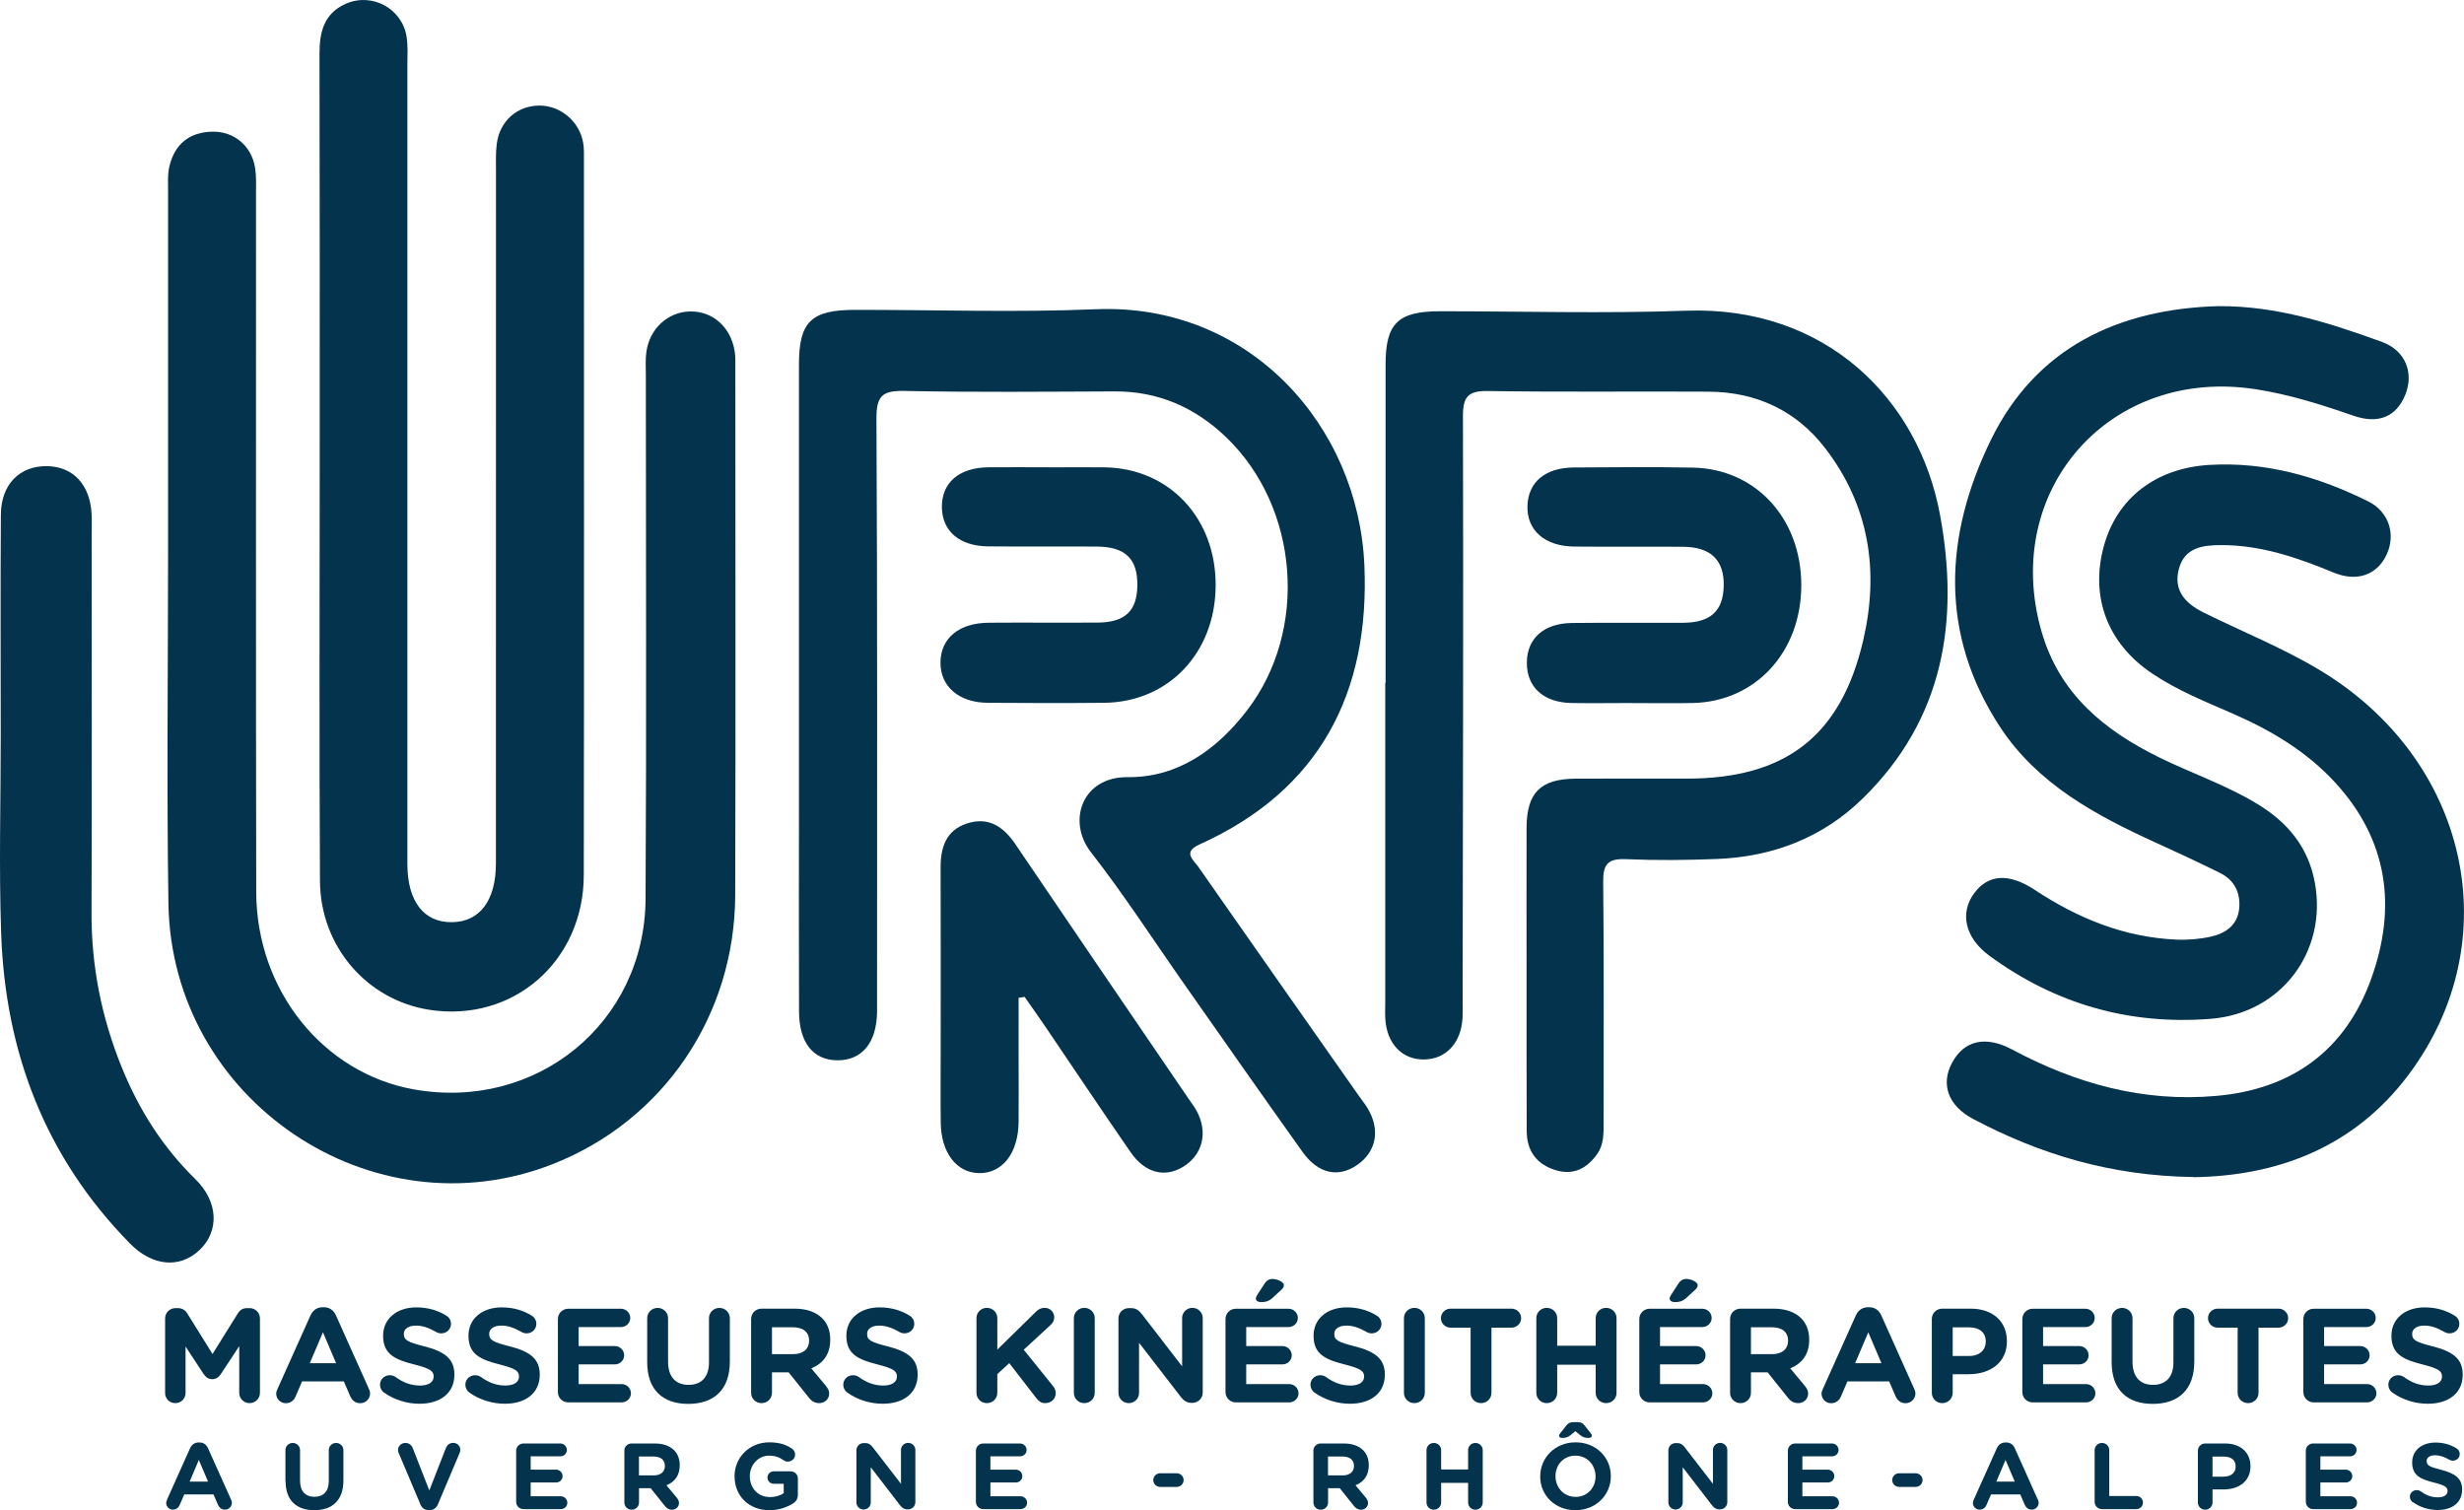 <svg width="124" height="76" viewBox="0 0 124 76" fill="none" xmlns="http://www.w3.org/2000/svg">
<g id="Calque_1" clip-path="url(#clip0_7989_12216)">
<g id="Group">
<path id="Vector" d="M8.459 27.546C8.459 21.572 8.459 15.603 8.459 9.63C8.459 9.209 8.428 8.774 8.524 8.374C8.789 7.256 9.529 6.643 10.706 6.626C11.786 6.613 12.659 7.347 12.833 8.428C12.908 8.879 12.884 9.35 12.884 9.811C12.884 21.502 12.874 33.195 12.894 44.886C12.905 49.842 16.266 54.007 20.831 54.822C26.996 55.919 32.451 51.478 32.488 45.232C32.539 36.444 32.502 27.653 32.502 18.865C32.502 18.488 32.475 18.104 32.526 17.731C32.679 16.546 33.606 15.694 34.728 15.673C35.864 15.653 36.777 16.458 36.972 17.673C37.019 17.963 37.006 18.259 37.006 18.556C37.006 27.387 37.026 36.219 36.999 45.05C36.978 51.114 33.378 56.384 27.845 58.569C18.728 62.172 8.629 55.374 8.476 45.465C8.384 39.495 8.459 33.522 8.459 27.549H8.455L8.459 27.546Z" fill="#04334D"/>
<path id="Vector_2" d="M69.729 34.364C69.729 29.024 69.726 23.68 69.729 18.34C69.729 16.266 70.356 15.663 72.48 15.663C76.602 15.663 80.731 15.784 84.846 15.636C91.88 15.384 96.571 20.084 97.638 25.946C98.61 31.269 97.819 36.182 93.755 40.168C91.737 42.148 89.234 43.114 86.408 43.226C84.88 43.286 83.346 43.3 81.819 43.236C80.915 43.199 80.67 43.492 80.68 44.37C80.724 48.407 80.697 52.444 80.701 56.481C80.701 57.034 80.718 57.589 80.383 58.064C79.879 58.785 79.197 59.158 78.3 58.889C77.332 58.599 76.834 57.919 76.831 56.919C76.821 54.353 76.824 51.788 76.824 49.222C76.824 46.7 76.817 44.175 76.824 41.653C76.831 39.896 77.523 39.199 79.275 39.185C81.144 39.172 83.015 39.185 84.887 39.182C89.858 39.182 92.644 37.04 93.765 32.226C94.577 28.741 94.076 25.441 91.842 22.542C90.39 20.66 88.385 19.724 85.988 19.71C82.289 19.687 78.593 19.737 74.894 19.677C73.878 19.66 73.619 19.963 73.623 20.946C73.646 30.788 73.623 40.63 73.606 50.471C73.606 50.724 73.616 50.976 73.602 51.229C73.531 52.481 72.774 53.296 71.676 53.316C70.571 53.337 69.787 52.522 69.715 51.273C69.698 50.98 69.712 50.684 69.712 50.391C69.712 45.05 69.712 39.707 69.712 34.367H69.722L69.729 34.364Z" fill="#04334D"/>
<path id="Vector_3" d="M40.207 34.495C40.207 29.111 40.207 23.731 40.207 18.347C40.207 16.189 40.821 15.596 43.027 15.593C47.063 15.589 51.107 15.731 55.137 15.562C62.876 15.236 68.365 21.441 68.662 28.451C68.935 34.805 66.463 39.748 60.37 42.492C59.498 42.886 60.057 43.266 60.306 43.623C62.985 47.461 65.679 51.293 68.369 55.125C68.515 55.333 68.676 55.529 68.808 55.744C69.48 56.835 69.276 57.953 68.29 58.63C67.339 59.279 66.337 59.067 65.553 57.973C63.568 55.192 61.611 52.391 59.648 49.596C58.072 47.353 56.582 45.044 54.898 42.882C53.688 41.323 54.455 39.084 56.753 39.108C59.276 39.135 61.243 37.717 62.753 35.754C65.856 31.721 65.385 25.539 61.71 22.007C60.152 20.512 58.304 19.687 56.102 19.697C52.576 19.71 49.048 19.747 45.522 19.673C44.414 19.65 44.104 19.909 44.107 21.047C44.158 30.677 44.138 40.306 44.138 49.936C44.138 50.273 44.142 50.609 44.138 50.946C44.111 52.478 43.374 53.364 42.144 53.357C40.923 53.35 40.217 52.475 40.211 50.899C40.197 47.66 40.207 44.424 40.207 41.185C40.207 38.956 40.207 36.727 40.207 34.498V34.495Z" fill="#04334D"/>
<path id="Vector_4" d="M16.089 23.515C16.089 16.576 16.096 9.64 16.079 2.7C16.079 1.613 16.3 0.687 17.388 0.195C18.718 -0.401 20.255 0.431 20.466 1.875C20.535 2.33 20.501 2.798 20.501 3.259C20.501 16.421 20.501 29.579 20.501 42.741C20.501 42.993 20.501 43.246 20.501 43.498C20.511 45.367 21.329 46.424 22.747 46.407C24.142 46.391 24.957 45.32 24.957 43.448C24.96 31.842 24.957 20.239 24.96 8.633C24.96 8.172 24.94 7.704 24.998 7.249C25.144 6.094 26.02 5.32 27.139 5.313C28.213 5.306 29.174 6.118 29.351 7.205C29.399 7.495 29.386 7.791 29.386 8.088C29.386 20.071 29.399 32.054 29.379 44.037C29.372 48.394 25.802 51.471 21.602 50.815C18.472 50.327 16.119 47.633 16.102 44.327C16.062 37.391 16.089 30.451 16.089 23.515Z" fill="#04334D"/>
<path id="Vector_5" d="M110.396 59.232C106.189 59.172 102.65 58.077 99.309 56.316C98.027 55.643 97.662 54.556 98.232 53.492C98.839 52.353 99.919 52.098 101.266 52.818C104.478 54.532 107.86 55.478 111.539 55.148C115.398 54.805 118.054 52.818 119.339 49.229C120.625 45.64 120.175 42.263 117.502 39.364C116.077 37.818 114.297 36.754 112.374 35.916C110.976 35.306 109.554 34.737 108.286 33.879C106.053 32.37 105.18 30.037 105.872 27.492C106.534 25.061 108.497 23.549 111.208 23.394C114.045 23.232 116.673 23.99 119.176 25.229C120.222 25.747 120.58 26.892 120.106 27.909C119.629 28.936 118.613 29.3 117.433 28.811C115.62 28.061 113.782 27.428 111.787 27.431C110.86 27.431 109.943 27.545 109.653 28.623C109.36 29.714 109.977 30.367 110.898 30.825C112.831 31.785 114.842 32.586 116.704 33.7C124.232 38.199 126.274 47.3 121.225 54.064C118.446 57.788 114.535 59.178 110.396 59.239V59.232Z" fill="#04334D"/>
<path id="Vector_6" d="M111.692 15.407C114.563 15.394 117.232 16.246 119.868 17.205C121.061 17.64 121.494 18.768 121.041 19.875C120.594 20.97 119.697 21.357 118.432 20.919C116.827 20.36 115.217 19.852 113.53 19.589C106.186 18.444 100.7 24.66 102.736 31.768C103.639 34.919 105.889 36.754 108.682 38.125C110.315 38.926 112.057 39.515 113.618 40.468C115.132 41.391 116.169 42.633 116.496 44.431C117.123 47.879 114.805 50.99 111.256 51.269C107.154 51.593 103.424 50.522 100.114 48.094C98.886 47.195 98.607 45.939 99.36 44.936C100.066 43.993 101.099 43.926 102.398 44.781C104.56 46.209 106.888 47.165 109.51 47.283C110.096 47.31 110.707 47.259 111.276 47.131C112.023 46.963 112.616 46.535 112.688 45.7C112.756 44.923 112.446 44.29 111.723 43.929C110.659 43.404 109.585 42.902 108.504 42.411C105.463 41.027 102.534 39.451 100.656 36.589C97.581 31.902 97.847 26.953 100.179 22.162C102.442 17.512 106.585 15.535 111.692 15.404V15.407Z" fill="#04334D"/>
<path id="Vector_7" d="M0.037 37.007C0.037 33.306 0.017 29.603 0.044 25.902C0.054 24.37 0.992 23.438 2.363 23.458C3.679 23.475 4.534 24.391 4.609 25.862C4.627 26.199 4.613 26.535 4.613 26.872C4.613 33.226 4.63 39.576 4.606 45.929C4.596 48.616 5.107 51.185 6.113 53.677C6.976 55.815 8.176 57.721 9.836 59.343C10.985 60.468 11.053 61.95 10.037 62.909C9.052 63.842 7.675 63.731 6.543 62.579C2.274 58.236 0.266 52.946 0.058 46.973C-0.058 43.653 0.037 40.327 0.037 37.003V37.007Z" fill="#04334D"/>
<path id="Vector_8" d="M51.261 50.212C51.261 51.202 51.261 52.195 51.261 53.185C51.261 54.276 51.271 55.37 51.261 56.461C51.243 58.037 50.442 59.054 49.263 59.034C48.137 59.014 47.364 58.007 47.343 56.508C47.326 55.29 47.34 54.071 47.34 52.855C47.34 49.788 47.346 46.721 47.336 43.657C47.333 42.65 47.609 41.788 48.645 41.444C49.736 41.081 50.5 41.593 51.107 42.495C54.012 46.788 56.934 51.064 59.852 55.347C59.971 55.522 60.101 55.69 60.203 55.872C60.814 56.963 60.534 58.121 59.521 58.727C58.608 59.276 57.619 59.027 56.9 57.986C55.461 55.906 54.06 53.805 52.641 51.714C52.287 51.195 51.922 50.68 51.564 50.165L51.271 50.212H51.261Z" fill="#04334D"/>
<path id="Vector_9" d="M52.808 23.518C53.742 23.518 54.677 23.505 55.607 23.518C58.846 23.572 61.192 26.081 61.178 29.461C61.165 32.845 58.812 35.333 55.563 35.367C53.613 35.387 51.659 35.38 49.706 35.367C48.25 35.357 47.312 34.535 47.329 33.323C47.346 32.108 48.267 31.347 49.764 31.337C51.588 31.323 53.412 31.343 55.239 31.33C56.62 31.32 57.22 30.744 57.237 29.465C57.254 28.125 56.637 27.515 55.198 27.505C53.374 27.492 51.55 27.512 49.723 27.495C48.298 27.482 47.425 26.737 47.401 25.552C47.374 24.3 48.253 23.529 49.747 23.515C50.766 23.505 51.782 23.515 52.801 23.515L52.808 23.518Z" fill="#04334D"/>
<path id="Vector_10" d="M82.132 35.377C81.113 35.377 80.094 35.394 79.078 35.377C77.673 35.35 76.834 34.579 76.838 33.35C76.844 32.131 77.683 31.367 79.108 31.35C80.977 31.327 82.845 31.35 84.713 31.34C86.087 31.33 86.718 30.744 86.745 29.488C86.776 28.192 86.101 27.525 84.7 27.515C82.876 27.502 81.048 27.522 79.224 27.505C77.741 27.492 76.831 26.683 76.868 25.458C76.906 24.259 77.762 23.535 79.204 23.525C81.198 23.512 83.196 23.492 85.191 23.532C88.361 23.593 90.649 26.094 90.649 29.448C90.649 32.805 88.351 35.31 85.191 35.377C84.171 35.397 83.152 35.38 82.136 35.38L82.132 35.377Z" fill="#04334D"/>
</g>
<g id="Group_2">
<path id="Vector_11" d="M8.309 66.347C8.309 66.057 8.54 65.828 8.834 65.828H8.95C9.175 65.828 9.331 65.943 9.427 66.098L10.695 68.138L11.97 66.091C12.079 65.916 12.229 65.828 12.441 65.828H12.557C12.85 65.828 13.082 66.057 13.082 66.347V70.091C13.082 70.38 12.85 70.609 12.557 70.609C12.264 70.609 12.039 70.374 12.039 70.091V67.741L11.118 69.141C11.009 69.303 10.873 69.404 10.681 69.404C10.491 69.404 10.354 69.303 10.245 69.141L9.338 67.761V70.104C9.338 70.387 9.106 70.609 8.82 70.609C8.534 70.609 8.309 70.387 8.309 70.104V66.347Z" fill="#04334D"/>
<path id="Vector_12" d="M13.961 69.906L15.625 66.195C15.741 65.939 15.952 65.784 16.239 65.784H16.3C16.587 65.784 16.791 65.939 16.907 66.195L18.571 69.906C18.605 69.98 18.625 70.047 18.625 70.115C18.625 70.391 18.407 70.613 18.128 70.613C17.882 70.613 17.718 70.471 17.623 70.256L17.302 69.515H15.202L14.868 70.29C14.78 70.492 14.602 70.613 14.384 70.613C14.111 70.613 13.9 70.397 13.9 70.128C13.9 70.054 13.927 69.98 13.961 69.906ZM16.914 68.599L16.252 67.044L15.591 68.599H16.914Z" fill="#04334D"/>
<path id="Vector_13" d="M19.321 70.074C19.205 69.993 19.123 69.845 19.123 69.683C19.123 69.414 19.341 69.205 19.614 69.205C19.751 69.205 19.846 69.252 19.914 69.3C20.276 69.562 20.671 69.724 21.135 69.724C21.564 69.724 21.823 69.555 21.823 69.279V69.266C21.823 69.003 21.66 68.869 20.862 68.667C19.901 68.424 19.28 68.162 19.28 67.226V67.212C19.28 66.357 19.976 65.791 20.951 65.791C21.53 65.791 22.035 65.939 22.465 66.209C22.58 66.276 22.696 66.418 22.696 66.62C22.696 66.889 22.478 67.098 22.205 67.098C22.103 67.098 22.021 67.071 21.939 67.024C21.592 66.822 21.264 66.707 20.937 66.707C20.535 66.707 20.323 66.889 20.323 67.118V67.131C20.323 67.441 20.528 67.542 21.353 67.751C22.321 68 22.867 68.343 22.867 69.165V69.178C22.867 70.115 22.144 70.64 21.114 70.64C20.487 70.64 19.853 70.451 19.321 70.074Z" fill="#04334D"/>
<path id="Vector_14" d="M23.617 70.074C23.501 69.993 23.419 69.845 23.419 69.683C23.419 69.414 23.637 69.205 23.91 69.205C24.047 69.205 24.142 69.252 24.21 69.3C24.572 69.562 24.967 69.724 25.431 69.724C25.86 69.724 26.119 69.555 26.119 69.279V69.266C26.119 69.003 25.956 68.869 25.158 68.667C24.197 68.424 23.576 68.162 23.576 67.226V67.212C23.576 66.357 24.271 65.791 25.247 65.791C25.826 65.791 26.331 65.939 26.76 66.209C26.876 66.276 26.992 66.418 26.992 66.62C26.992 66.889 26.774 67.098 26.501 67.098C26.399 67.098 26.317 67.071 26.235 67.024C25.888 66.822 25.56 66.707 25.233 66.707C24.831 66.707 24.619 66.889 24.619 67.118V67.131C24.619 67.441 24.824 67.542 25.649 67.751C26.617 68 27.163 68.343 27.163 69.165V69.178C27.163 70.115 26.44 70.64 25.41 70.64C24.783 70.64 24.149 70.451 23.617 70.074Z" fill="#04334D"/>
<path id="Vector_15" d="M28.076 70.054V66.377C28.076 66.088 28.308 65.859 28.602 65.859H31.247C31.506 65.859 31.718 66.067 31.718 66.323C31.718 66.579 31.506 66.781 31.247 66.781H29.12V67.737H30.94C31.199 67.737 31.411 67.946 31.411 68.202C31.411 68.458 31.199 68.66 30.94 68.66H29.12V69.65H31.281C31.54 69.65 31.752 69.859 31.752 70.115C31.752 70.37 31.54 70.572 31.281 70.572H28.602C28.308 70.572 28.076 70.343 28.076 70.054Z" fill="#04334D"/>
<path id="Vector_16" d="M32.57 68.552V66.337C32.57 66.047 32.802 65.818 33.095 65.818C33.388 65.818 33.62 66.047 33.62 66.337V68.525C33.62 69.293 34.009 69.69 34.65 69.69C35.291 69.69 35.679 69.306 35.679 68.559V66.337C35.679 66.047 35.911 65.818 36.204 65.818C36.498 65.818 36.729 66.047 36.729 66.337V68.519C36.729 69.946 35.918 70.647 34.636 70.647C33.354 70.647 32.57 69.939 32.57 68.552Z" fill="#04334D"/>
<path id="Vector_17" d="M37.8 66.374C37.8 66.084 38.032 65.855 38.325 65.855H39.982C40.589 65.855 41.059 66.024 41.373 66.333C41.639 66.596 41.782 66.966 41.782 67.411V67.424C41.782 68.165 41.407 68.623 40.828 68.859L41.557 69.734C41.66 69.862 41.728 69.97 41.728 70.131C41.728 70.421 41.482 70.609 41.23 70.609C40.991 70.609 40.834 70.495 40.712 70.34L39.689 69.061H38.85V70.091C38.85 70.38 38.618 70.609 38.325 70.609C38.032 70.609 37.8 70.38 37.8 70.091V66.374ZM39.914 68.145C40.425 68.145 40.718 67.875 40.718 67.478V67.465C40.718 67.02 40.405 66.791 39.893 66.791H38.85V68.145H39.914Z" fill="#04334D"/>
<path id="Vector_18" d="M42.635 70.074C42.519 69.993 42.437 69.845 42.437 69.683C42.437 69.414 42.655 69.205 42.928 69.205C43.064 69.205 43.16 69.252 43.228 69.3C43.589 69.562 43.985 69.724 44.448 69.724C44.878 69.724 45.137 69.555 45.137 69.279V69.266C45.137 69.003 44.973 68.869 44.176 68.667C43.214 68.424 42.594 68.162 42.594 67.226V67.212C42.594 66.357 43.289 65.791 44.264 65.791C44.844 65.791 45.348 65.939 45.778 66.209C45.894 66.276 46.01 66.418 46.01 66.62C46.01 66.889 45.792 67.098 45.519 67.098C45.417 67.098 45.335 67.071 45.253 67.024C44.905 66.822 44.578 66.707 44.251 66.707C43.848 66.707 43.637 66.889 43.637 67.118V67.131C43.637 67.441 43.841 67.542 44.666 67.751C45.635 68 46.18 68.343 46.18 69.165V69.178C46.18 70.115 45.458 70.64 44.428 70.64C43.8 70.64 43.166 70.451 42.635 70.074Z" fill="#04334D"/>
<path id="Vector_19" d="M49.14 66.333C49.14 66.044 49.371 65.815 49.665 65.815C49.958 65.815 50.19 66.044 50.19 66.333V67.916L52.126 66.017C52.256 65.889 52.385 65.815 52.569 65.815C52.863 65.815 53.054 66.037 53.054 66.293C53.054 66.454 52.979 66.576 52.863 66.683L51.519 67.922L52.986 69.741C53.067 69.842 53.129 69.95 53.129 70.104C53.129 70.394 52.904 70.609 52.597 70.609C52.392 70.609 52.27 70.508 52.154 70.36L50.79 68.596L50.19 69.148V70.091C50.19 70.38 49.958 70.609 49.665 70.609C49.371 70.609 49.14 70.38 49.14 70.091V66.333Z" fill="#04334D"/>
<path id="Vector_20" d="M54.042 66.333C54.042 66.044 54.274 65.815 54.567 65.815C54.861 65.815 55.092 66.044 55.092 66.333V70.091C55.092 70.38 54.861 70.609 54.567 70.609C54.274 70.609 54.042 70.38 54.042 70.091V66.333Z" fill="#04334D"/>
<path id="Vector_21" d="M56.286 66.347C56.286 66.057 56.517 65.828 56.811 65.828H56.92C57.172 65.828 57.322 65.95 57.465 66.131L59.49 68.758V66.327C59.49 66.044 59.722 65.815 60.009 65.815C60.295 65.815 60.527 66.044 60.527 66.327V70.077C60.527 70.367 60.295 70.596 60.002 70.596H59.968C59.715 70.596 59.566 70.475 59.422 70.293L57.322 67.572V70.098C57.322 70.38 57.09 70.609 56.804 70.609C56.517 70.609 56.286 70.38 56.286 70.098V66.347Z" fill="#04334D"/>
<path id="Vector_22" d="M61.673 70.054V66.377C61.673 66.088 61.904 65.859 62.198 65.859H64.843C65.103 65.859 65.314 66.067 65.314 66.323C65.314 66.579 65.103 66.781 64.843 66.781H62.716V67.737H64.537C64.796 67.737 65.007 67.946 65.007 68.202C65.007 68.458 64.796 68.66 64.537 68.66H62.716V69.65H64.877C65.137 69.65 65.348 69.859 65.348 70.115C65.348 70.37 65.137 70.572 64.877 70.572H62.198C61.904 70.572 61.673 70.343 61.673 70.054ZM63.2 65.35C63.2 65.29 63.234 65.222 63.268 65.168L63.643 64.589C63.732 64.448 63.861 64.36 64.032 64.36C64.284 64.36 64.612 64.515 64.612 64.67C64.612 64.764 64.557 64.838 64.475 64.912L64.052 65.303C63.855 65.485 63.691 65.525 63.459 65.525C63.309 65.525 63.2 65.458 63.2 65.35Z" fill="#04334D"/>
<path id="Vector_23" d="M66.146 70.074C66.03 69.993 65.948 69.845 65.948 69.683C65.948 69.414 66.166 69.205 66.439 69.205C66.575 69.205 66.671 69.252 66.739 69.3C67.1 69.562 67.496 69.724 67.96 69.724C68.389 69.724 68.648 69.555 68.648 69.279V69.266C68.648 69.003 68.485 68.869 67.687 68.667C66.725 68.424 66.105 68.162 66.105 67.226V67.212C66.105 66.357 66.8 65.791 67.775 65.791C68.355 65.791 68.86 65.939 69.289 66.209C69.405 66.276 69.521 66.418 69.521 66.62C69.521 66.889 69.303 67.098 69.03 67.098C68.928 67.098 68.846 67.071 68.764 67.024C68.416 66.822 68.089 66.707 67.762 66.707C67.359 66.707 67.148 66.889 67.148 67.118V67.131C67.148 67.441 67.353 67.542 68.178 67.751C69.146 68 69.692 68.343 69.692 69.165V69.178C69.692 70.115 68.969 70.64 67.939 70.64C67.312 70.64 66.678 70.451 66.146 70.074Z" fill="#04334D"/>
<path id="Vector_24" d="M70.653 66.333C70.653 66.044 70.885 65.815 71.178 65.815C71.471 65.815 71.703 66.044 71.703 66.333V70.091C71.703 70.38 71.471 70.609 71.178 70.609C70.885 70.609 70.653 70.38 70.653 70.091V66.333Z" fill="#04334D"/>
<path id="Vector_25" d="M74.008 66.811H72.999C72.733 66.811 72.514 66.596 72.514 66.333C72.514 66.071 72.733 65.855 72.999 65.855H76.067C76.333 65.855 76.551 66.071 76.551 66.333C76.551 66.596 76.333 66.811 76.067 66.811H75.058V70.091C75.058 70.38 74.826 70.609 74.533 70.609C74.24 70.609 74.008 70.38 74.008 70.091V66.811Z" fill="#04334D"/>
<path id="Vector_26" d="M77.315 66.333C77.315 66.044 77.547 65.815 77.84 65.815C78.133 65.815 78.365 66.044 78.365 66.333V67.721H80.302V66.333C80.302 66.044 80.533 65.815 80.827 65.815C81.12 65.815 81.352 66.044 81.352 66.333V70.091C81.352 70.38 81.12 70.609 80.827 70.609C80.533 70.609 80.302 70.38 80.302 70.091V68.677H78.365V70.091C78.365 70.38 78.133 70.609 77.84 70.609C77.547 70.609 77.315 70.38 77.315 70.091V66.333Z" fill="#04334D"/>
<path id="Vector_27" d="M82.497 70.054V66.377C82.497 66.088 82.729 65.859 83.022 65.859H85.668C85.927 65.859 86.139 66.067 86.139 66.323C86.139 66.579 85.927 66.781 85.668 66.781H83.541V67.737H85.361C85.62 67.737 85.832 67.946 85.832 68.202C85.832 68.458 85.62 68.66 85.361 68.66H83.541V69.65H85.702C85.961 69.65 86.173 69.859 86.173 70.115C86.173 70.37 85.961 70.572 85.702 70.572H83.022C82.729 70.572 82.497 70.343 82.497 70.054ZM84.025 65.35C84.025 65.29 84.059 65.222 84.093 65.168L84.468 64.589C84.557 64.448 84.686 64.36 84.857 64.36C85.109 64.36 85.436 64.515 85.436 64.67C85.436 64.764 85.382 64.838 85.3 64.912L84.877 65.303C84.679 65.485 84.516 65.525 84.284 65.525C84.134 65.525 84.025 65.458 84.025 65.35Z" fill="#04334D"/>
<path id="Vector_28" d="M87.066 66.374C87.066 66.084 87.298 65.855 87.591 65.855H89.248C89.855 65.855 90.325 66.024 90.639 66.333C90.905 66.596 91.048 66.966 91.048 67.411V67.424C91.048 68.165 90.673 68.623 90.094 68.859L90.823 69.734C90.925 69.862 90.994 69.97 90.994 70.131C90.994 70.421 90.748 70.609 90.496 70.609C90.257 70.609 90.1 70.495 89.978 70.34L88.955 69.061H88.116V70.091C88.116 70.38 87.884 70.609 87.591 70.609C87.298 70.609 87.066 70.38 87.066 70.091V66.374ZM89.18 68.145C89.691 68.145 89.984 67.875 89.984 67.478V67.465C89.984 67.02 89.671 66.791 89.159 66.791H88.116V68.145H89.18Z" fill="#04334D"/>
<path id="Vector_29" d="M91.73 69.906L93.394 66.195C93.51 65.939 93.721 65.784 94.007 65.784H94.069C94.355 65.784 94.56 65.939 94.676 66.195L96.339 69.906C96.373 69.98 96.394 70.047 96.394 70.115C96.394 70.391 96.176 70.613 95.896 70.613C95.651 70.613 95.487 70.471 95.391 70.256L95.071 69.515H92.971L92.637 70.29C92.548 70.492 92.371 70.613 92.153 70.613C91.88 70.613 91.668 70.397 91.668 70.128C91.668 70.054 91.696 69.98 91.73 69.906ZM94.682 68.599L94.021 67.044L93.359 68.599H94.682Z" fill="#04334D"/>
<path id="Vector_30" d="M97.219 66.374C97.219 66.084 97.451 65.855 97.744 65.855H99.169C100.308 65.855 100.997 66.522 100.997 67.485V67.498C100.997 68.589 100.137 69.155 99.067 69.155H98.269V70.091C98.269 70.38 98.037 70.609 97.744 70.609C97.451 70.609 97.219 70.38 97.219 70.091V66.374ZM99.101 68.236C99.626 68.236 99.933 67.926 99.933 67.522V67.508C99.933 67.044 99.606 66.795 99.081 66.795H98.269V68.236H99.101Z" fill="#04334D"/>
<path id="Vector_31" d="M101.774 70.054V66.377C101.774 66.088 102.006 65.859 102.299 65.859H104.945C105.204 65.859 105.415 66.067 105.415 66.323C105.415 66.579 105.204 66.781 104.945 66.781H102.817V67.737H104.638C104.897 67.737 105.108 67.946 105.108 68.202C105.108 68.458 104.897 68.66 104.638 68.66H102.817V69.65H104.979C105.238 69.65 105.449 69.859 105.449 70.115C105.449 70.37 105.238 70.572 104.979 70.572H102.299C102.006 70.572 101.774 70.343 101.774 70.054Z" fill="#04334D"/>
<path id="Vector_32" d="M106.268 68.552V66.337C106.268 66.047 106.499 65.818 106.793 65.818C107.086 65.818 107.318 66.047 107.318 66.337V68.525C107.318 69.293 107.706 69.69 108.347 69.69C108.988 69.69 109.377 69.306 109.377 68.559V66.337C109.377 66.047 109.609 65.818 109.902 65.818C110.195 65.818 110.427 66.047 110.427 66.337V68.519C110.427 69.946 109.616 70.647 108.334 70.647C107.052 70.647 106.268 69.939 106.268 68.552Z" fill="#04334D"/>
<path id="Vector_33" d="M112.609 66.811H111.6C111.334 66.811 111.116 66.596 111.116 66.333C111.116 66.071 111.334 65.855 111.6 65.855H114.668C114.934 65.855 115.152 66.071 115.152 66.333C115.152 66.596 114.934 66.811 114.668 66.811H113.659V70.091C113.659 70.38 113.427 70.609 113.134 70.609C112.841 70.609 112.609 70.38 112.609 70.091V66.811Z" fill="#04334D"/>
<path id="Vector_34" d="M115.916 70.054V66.377C115.916 66.088 116.148 65.859 116.441 65.859H119.087C119.346 65.859 119.558 66.067 119.558 66.323C119.558 66.579 119.346 66.781 119.087 66.781H116.96V67.737H118.78C119.039 67.737 119.251 67.946 119.251 68.202C119.251 68.458 119.039 68.66 118.78 68.66H116.96V69.65H119.121C119.38 69.65 119.592 69.859 119.592 70.115C119.592 70.37 119.38 70.572 119.121 70.572H116.441C116.148 70.572 115.916 70.343 115.916 70.054Z" fill="#04334D"/>
<path id="Vector_35" d="M120.389 70.074C120.273 69.993 120.192 69.845 120.192 69.683C120.192 69.414 120.41 69.205 120.683 69.205C120.819 69.205 120.914 69.252 120.983 69.3C121.344 69.562 121.74 69.724 122.203 69.724C122.633 69.724 122.892 69.555 122.892 69.279V69.266C122.892 69.003 122.728 68.869 121.93 68.667C120.969 68.424 120.348 68.162 120.348 67.226V67.212C120.348 66.357 121.044 65.791 122.019 65.791C122.599 65.791 123.103 65.939 123.533 66.209C123.649 66.276 123.765 66.418 123.765 66.62C123.765 66.889 123.547 67.098 123.274 67.098C123.171 67.098 123.09 67.071 123.008 67.024C122.66 66.822 122.333 66.707 122.005 66.707C121.603 66.707 121.392 66.889 121.392 67.118V67.131C121.392 67.441 121.596 67.542 122.421 67.751C123.39 68 123.935 68.343 123.935 69.165V69.178C123.935 70.115 123.212 70.64 122.183 70.64C121.555 70.64 120.921 70.451 120.389 70.074Z" fill="#04334D"/>
</g>
<g id="Group_3">
<path id="Vector_36" d="M8.401 75.475L9.567 72.875C9.649 72.697 9.795 72.589 9.996 72.589H10.041C10.242 72.589 10.385 72.697 10.467 72.875L11.633 75.475C11.657 75.525 11.67 75.572 11.67 75.62C11.67 75.811 11.517 75.97 11.323 75.97C11.152 75.97 11.036 75.872 10.968 75.721L10.743 75.202H9.274L9.038 75.744C8.977 75.885 8.851 75.97 8.701 75.97C8.51 75.97 8.363 75.818 8.363 75.63C8.363 75.579 8.384 75.525 8.408 75.475H8.401ZM10.47 74.559L10.007 73.468L9.543 74.559H10.47Z" fill="#04334D"/>
<path id="Vector_37" d="M14.364 74.529V72.976C14.364 72.774 14.527 72.613 14.732 72.613C14.937 72.613 15.1 72.774 15.1 72.976V74.508C15.1 75.047 15.373 75.323 15.823 75.323C16.273 75.323 16.546 75.054 16.546 74.532V72.976C16.546 72.774 16.709 72.613 16.914 72.613C17.119 72.613 17.282 72.774 17.282 72.976V74.505C17.282 75.505 16.713 75.997 15.816 75.997C14.919 75.997 14.371 75.502 14.371 74.529H14.364Z" fill="#04334D"/>
<path id="Vector_38" d="M21.159 75.707L20.075 73.145C20.051 73.088 20.03 73.03 20.03 72.97C20.03 72.768 20.194 72.613 20.398 72.613C20.589 72.613 20.712 72.721 20.77 72.869L21.605 75.003L22.451 72.842C22.499 72.724 22.628 72.609 22.805 72.609C23.007 72.609 23.167 72.761 23.167 72.96C23.167 73.017 23.146 73.077 23.129 73.121L22.035 75.707C21.96 75.885 21.82 75.993 21.619 75.993H21.571C21.37 75.993 21.234 75.885 21.155 75.707H21.159Z" fill="#04334D"/>
<path id="Vector_39" d="M25.976 75.579V73.003C25.976 72.801 26.14 72.64 26.345 72.64H28.196C28.377 72.64 28.527 72.784 28.527 72.966C28.527 73.148 28.38 73.286 28.196 73.286H26.706V73.956H27.981C28.162 73.956 28.312 74.101 28.312 74.283C28.312 74.465 28.165 74.603 27.981 74.603H26.706V75.296H28.22C28.4 75.296 28.55 75.441 28.55 75.623C28.55 75.805 28.404 75.943 28.22 75.943H26.345C26.14 75.943 25.976 75.781 25.976 75.579Z" fill="#04334D"/>
<path id="Vector_40" d="M31.418 73.003C31.418 72.801 31.581 72.64 31.786 72.64H32.945C33.371 72.64 33.699 72.758 33.92 72.976C34.108 73.162 34.207 73.421 34.207 73.731V73.741C34.207 74.259 33.944 74.579 33.538 74.744L34.05 75.357C34.121 75.448 34.169 75.522 34.169 75.636C34.169 75.838 33.999 75.973 33.821 75.973C33.654 75.973 33.545 75.892 33.46 75.784L32.744 74.889H32.158V75.609C32.158 75.811 31.994 75.973 31.789 75.973C31.585 75.973 31.421 75.811 31.421 75.609V73.007L31.418 73.003ZM32.897 74.246C33.255 74.246 33.46 74.057 33.46 73.778V73.768C33.46 73.458 33.242 73.296 32.884 73.296H32.154V74.246H32.901H32.897Z" fill="#04334D"/>
<path id="Vector_41" d="M36.965 74.3V74.29C36.965 73.35 37.705 72.582 38.717 72.582C39.222 72.582 39.559 72.697 39.859 72.902C39.931 72.953 40.013 73.054 40.013 73.195C40.013 73.394 39.849 73.552 39.651 73.552C39.546 73.552 39.481 73.515 39.426 73.478C39.225 73.337 39.011 73.252 38.697 73.252C38.161 73.252 37.735 73.721 37.735 74.279V74.29C37.735 74.892 38.155 75.337 38.748 75.337C39.014 75.337 39.253 75.269 39.44 75.138V74.667H38.942C38.765 74.667 38.622 74.529 38.622 74.357C38.622 74.185 38.765 74.04 38.942 74.04H39.784C39.989 74.04 40.153 74.202 40.153 74.404V75.205C40.153 75.418 40.071 75.562 39.894 75.667C39.621 75.832 39.225 75.997 38.724 75.997C37.684 75.997 36.968 75.276 36.968 74.3H36.965Z" fill="#04334D"/>
<path id="Vector_42" d="M43.098 72.983C43.098 72.781 43.262 72.62 43.467 72.62H43.542C43.719 72.62 43.825 72.704 43.923 72.832L45.342 74.67V72.966C45.342 72.768 45.505 72.609 45.703 72.609C45.901 72.609 46.065 72.771 46.065 72.966V75.593C46.065 75.795 45.901 75.956 45.696 75.956H45.672C45.495 75.956 45.389 75.872 45.291 75.744L43.821 73.838V75.606C43.821 75.805 43.657 75.963 43.46 75.963C43.262 75.963 43.098 75.801 43.098 75.606V72.98V72.983Z" fill="#04334D"/>
<path id="Vector_43" d="M49.112 75.579V73.003C49.112 72.801 49.276 72.64 49.481 72.64H51.332C51.513 72.64 51.663 72.784 51.663 72.966C51.663 73.148 51.516 73.286 51.332 73.286H49.842V73.956H51.117C51.298 73.956 51.448 74.101 51.448 74.283C51.448 74.465 51.301 74.603 51.117 74.603H49.842V75.296H51.356C51.537 75.296 51.687 75.441 51.687 75.623C51.687 75.805 51.54 75.943 51.356 75.943H49.481C49.276 75.943 49.112 75.781 49.112 75.579Z" fill="#04334D"/>
<path id="Vector_44" d="M58.038 74.481C58.038 74.293 58.195 74.138 58.386 74.138H59.218C59.409 74.138 59.566 74.293 59.566 74.481C59.566 74.67 59.409 74.825 59.218 74.825H58.386C58.195 74.825 58.038 74.67 58.038 74.481Z" fill="#04334D"/>
<path id="Vector_45" d="M66.095 73.003C66.095 72.801 66.258 72.64 66.463 72.64H67.622C68.048 72.64 68.376 72.758 68.597 72.976C68.785 73.162 68.884 73.421 68.884 73.731V73.741C68.884 74.259 68.621 74.579 68.215 74.744L68.727 75.357C68.798 75.448 68.846 75.522 68.846 75.636C68.846 75.838 68.676 75.973 68.498 75.973C68.331 75.973 68.222 75.892 68.137 75.784L67.421 74.889H66.835V75.609C66.835 75.811 66.671 75.973 66.466 75.973C66.262 75.973 66.098 75.811 66.098 75.609V73.007L66.095 73.003ZM67.574 74.246C67.932 74.246 68.137 74.057 68.137 73.778V73.768C68.137 73.458 67.919 73.296 67.561 73.296H66.831V74.246H67.578H67.574Z" fill="#04334D"/>
<path id="Vector_46" d="M71.788 72.976C71.788 72.774 71.952 72.613 72.156 72.613C72.361 72.613 72.525 72.774 72.525 72.976V73.946H73.882V72.976C73.882 72.774 74.045 72.613 74.25 72.613C74.454 72.613 74.618 72.774 74.618 72.976V75.609C74.618 75.811 74.454 75.973 74.25 75.973C74.045 75.973 73.882 75.811 73.882 75.609V74.62H72.525V75.609C72.525 75.811 72.361 75.973 72.156 75.973C71.952 75.973 71.788 75.811 71.788 75.609V72.976Z" fill="#04334D"/>
<path id="Vector_47" d="M77.513 74.3V74.29C77.513 73.35 78.263 72.582 79.292 72.582C80.322 72.582 81.065 73.34 81.065 74.279V74.29C81.065 75.229 80.315 75.997 79.282 75.997C78.249 75.997 77.509 75.239 77.509 74.3H77.513ZM80.295 74.3V74.29C80.295 73.724 79.875 73.252 79.282 73.252C78.689 73.252 78.28 73.714 78.28 74.279V74.29C78.28 74.855 78.699 75.327 79.292 75.327C79.886 75.327 80.295 74.865 80.295 74.3ZM79.057 72.205C78.9 72.333 78.781 72.36 78.617 72.36C78.525 72.36 78.46 72.323 78.46 72.246C78.46 72.202 78.498 72.151 78.532 72.108L78.832 71.727C78.914 71.63 79.003 71.566 79.173 71.566H79.401C79.569 71.566 79.661 71.626 79.739 71.727L80.039 72.108C80.073 72.151 80.111 72.202 80.111 72.246C80.111 72.32 80.036 72.36 79.944 72.36C79.78 72.36 79.661 72.333 79.504 72.205L79.279 72.02L79.054 72.205H79.057Z" fill="#04334D"/>
<path id="Vector_48" d="M83.96 72.983C83.96 72.781 84.124 72.62 84.328 72.62H84.403C84.581 72.62 84.686 72.704 84.785 72.832L86.203 74.67V72.966C86.203 72.768 86.367 72.609 86.565 72.609C86.763 72.609 86.926 72.771 86.926 72.966V75.593C86.926 75.795 86.763 75.956 86.558 75.956H86.534C86.357 75.956 86.251 75.872 86.152 75.744L84.683 73.838V75.606C84.683 75.805 84.519 75.963 84.321 75.963C84.124 75.963 83.96 75.801 83.96 75.606V72.98V72.983Z" fill="#04334D"/>
<path id="Vector_49" d="M89.974 75.579V73.003C89.974 72.801 90.138 72.64 90.342 72.64H92.194C92.374 72.64 92.524 72.784 92.524 72.966C92.524 73.148 92.378 73.286 92.194 73.286H90.704V73.956H91.979C92.16 73.956 92.31 74.101 92.31 74.283C92.31 74.465 92.163 74.603 91.979 74.603H90.704V75.296H92.218C92.398 75.296 92.548 75.441 92.548 75.623C92.548 75.805 92.402 75.943 92.218 75.943H90.342C90.138 75.943 89.974 75.781 89.974 75.579Z" fill="#04334D"/>
<path id="Vector_50" d="M95.225 74.481C95.225 74.293 95.381 74.138 95.572 74.138H96.404C96.595 74.138 96.752 74.293 96.752 74.481C96.752 74.67 96.595 74.825 96.404 74.825H95.572C95.381 74.825 95.225 74.67 95.225 74.481Z" fill="#04334D"/>
<path id="Vector_51" d="M99.326 75.475L100.492 72.875C100.574 72.697 100.721 72.589 100.922 72.589H100.966C101.167 72.589 101.31 72.697 101.392 72.875L102.558 75.475C102.582 75.525 102.596 75.572 102.596 75.62C102.596 75.811 102.442 75.97 102.248 75.97C102.077 75.97 101.962 75.872 101.893 75.721L101.668 75.202H100.199L99.964 75.744C99.902 75.885 99.776 75.97 99.626 75.97C99.435 75.97 99.285 75.818 99.285 75.63C99.285 75.579 99.306 75.525 99.329 75.475H99.326ZM101.392 74.559L100.928 73.468L100.465 74.559H101.392Z" fill="#04334D"/>
<path id="Vector_52" d="M105.412 72.976C105.412 72.774 105.576 72.613 105.78 72.613C105.985 72.613 106.148 72.774 106.148 72.976V75.283H107.509C107.696 75.283 107.843 75.428 107.843 75.613C107.843 75.798 107.696 75.943 107.509 75.943H105.78C105.576 75.943 105.412 75.781 105.412 75.579V72.976Z" fill="#04334D"/>
<path id="Vector_53" d="M110.608 73.003C110.608 72.801 110.772 72.64 110.976 72.64H111.975C112.773 72.64 113.254 73.108 113.254 73.781V73.791C113.254 74.555 112.654 74.953 111.903 74.953H111.344V75.609C111.344 75.811 111.181 75.973 110.976 75.973C110.772 75.973 110.608 75.811 110.608 75.609V73.007V73.003ZM111.927 74.306C112.296 74.306 112.51 74.091 112.51 73.808V73.798C112.51 73.471 112.282 73.3 111.914 73.3H111.344V74.31H111.927V74.306Z" fill="#04334D"/>
<path id="Vector_54" d="M116.039 75.579V73.003C116.039 72.801 116.203 72.64 116.407 72.64H118.262C118.443 72.64 118.593 72.784 118.593 72.966C118.593 73.148 118.446 73.286 118.262 73.286H116.772V73.956H118.047C118.228 73.956 118.378 74.101 118.378 74.283C118.378 74.465 118.231 74.603 118.047 74.603H116.772V75.296H118.286C118.467 75.296 118.617 75.441 118.617 75.623C118.617 75.805 118.47 75.943 118.286 75.943H116.411C116.206 75.943 116.042 75.781 116.042 75.579H116.039Z" fill="#04334D"/>
<path id="Vector_55" d="M121.416 75.593C121.334 75.535 121.276 75.431 121.276 75.32C121.276 75.131 121.429 74.987 121.62 74.987C121.716 74.987 121.784 75.02 121.832 75.054C122.084 75.239 122.36 75.35 122.687 75.35C122.987 75.35 123.172 75.232 123.172 75.04V75.03C123.172 74.845 123.056 74.751 122.5 74.609C121.825 74.441 121.392 74.256 121.392 73.599V73.589C121.392 72.99 121.879 72.593 122.561 72.593C122.967 72.593 123.322 72.697 123.622 72.885C123.703 72.933 123.785 73.03 123.785 73.172C123.785 73.36 123.632 73.505 123.441 73.505C123.369 73.505 123.311 73.485 123.253 73.454C123.011 73.313 122.779 73.232 122.551 73.232C122.268 73.232 122.121 73.36 122.121 73.519V73.529C122.121 73.744 122.265 73.815 122.844 73.963C123.523 74.138 123.905 74.377 123.905 74.953V74.963C123.905 75.62 123.397 75.987 122.677 75.987C122.237 75.987 121.794 75.855 121.422 75.589L121.416 75.593Z" fill="#04334D"/>
</g>
</g>
<defs>
<clipPath id="clip0_7989_12216">
<rect width="124" height="76" fill="white"/>
</clipPath>
</defs>
</svg>
